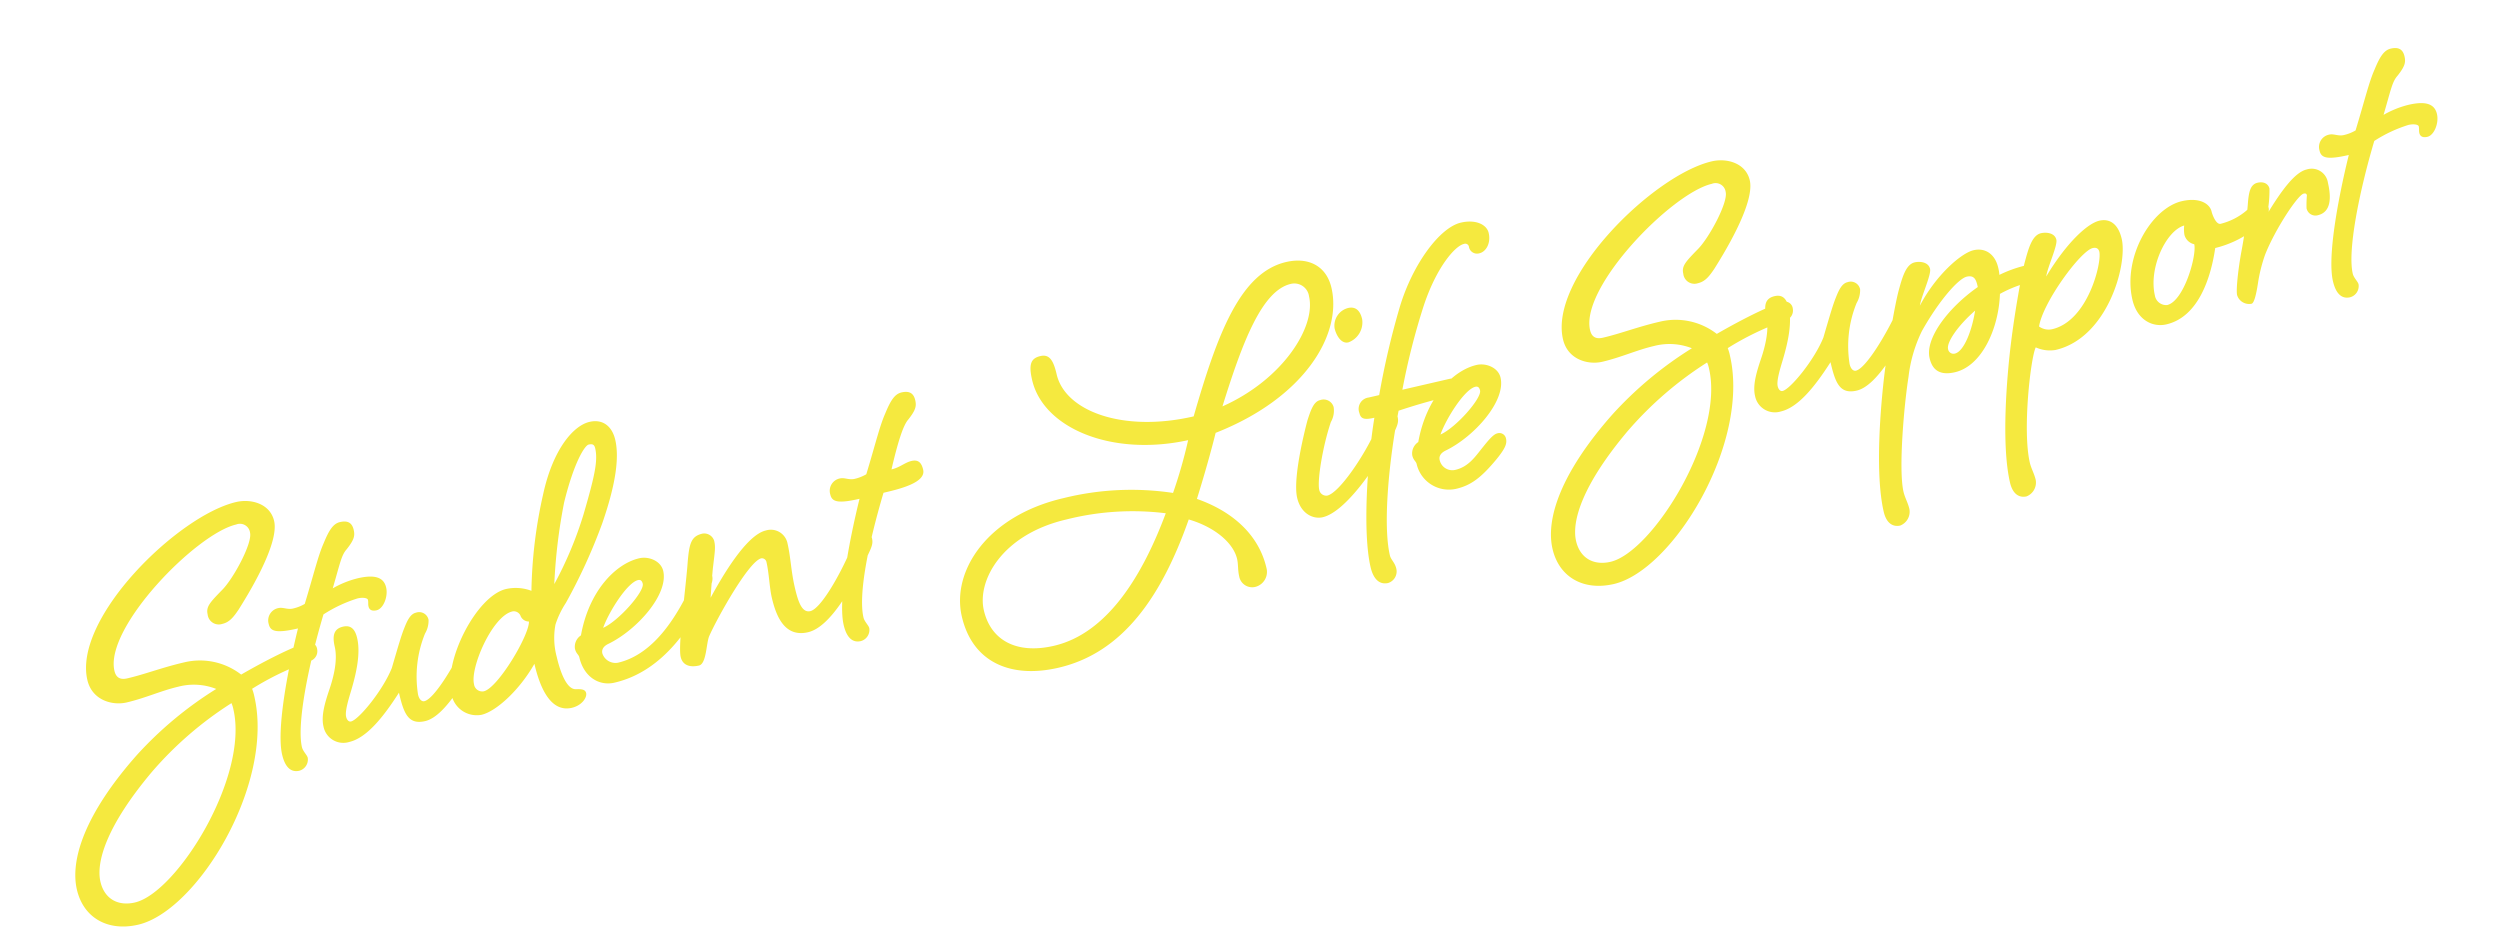 <svg xmlns="http://www.w3.org/2000/svg" width="428.933" height="161.9" viewBox="0 0 428.933 161.9">
  <path id="パス_1939" data-name="パス 1939" d="M-178.48-26.56a1.919,1.919,0,0,0,2.08,2.16c1.28,0,2.16-.72,3.28-1.76,1.68-1.68,9.36-9.28,9.36-13.44,0-3.04-2.96-4.64-5.6-4.64-10.24,0-31.76,13.12-31.76,24,0,3.6,3.2,5.28,5.68,5.28,3.28,0,6.24-.64,9.28-.64a10.478,10.478,0,0,1,6.24,1.84,64.061,64.061,0,0,0-15.84,8C-206.64,2-210.96,9.12-210.96,14.4c0,4.96,3.52,8.24,8.88,8.24,10.4,0,28.24-18.24,28.24-33.68a7.763,7.763,0,0,0-.08-1.36,48.911,48.911,0,0,1,10.72-2.4,1.761,1.761,0,0,0,1.68-1.68A1.352,1.352,0,0,0-163.04-18c-.8,0-4.8.56-12.16,2.8a11.526,11.526,0,0,0-9.04-4.24c-3.92,0-7.04.48-10.16.48-1.52,0-1.84-.88-1.84-1.76,0-7.6,18.96-19.76,26-19.76a1.745,1.745,0,0,1,2,1.92c0,1.84-4.56,7.04-6.88,8.48C-177.6-28.48-178.48-27.92-178.48-26.56ZM-201.76,18.8c-3.04,0-4.96-1.84-4.96-4.8,0-3.52,3.28-9.2,12.88-16.4a61.566,61.566,0,0,1,15.92-8.4,5.282,5.282,0,0,1,.08,1.12C-177.84,2.24-194.4,18.8-201.76,18.8Zm35.36-43.68a2.161,2.161,0,0,0-2.24,2.32c0,1.28.88,1.84,4.72,1.84-3.6,7.12-7.52,16.24-7.52,20.48,0,2.24.8,3.36,2.24,3.36a1.985,1.985,0,0,0,1.92-1.84c0-.48-.56-1.28-.56-2,0-4.08,4.24-13.44,8.72-21.36a23.724,23.724,0,0,1,6.32-1.36c.96,0,1.68.32,1.68.64,0,.4-.16.72-.16,1.12,0,.48.24.96,1.2.96,1.2,0,2.48-1.84,2.48-3.44,0-1.84-1.44-2.64-4.4-2.64a16.492,16.492,0,0,0-4.56.72c2.24-4,2.72-5.2,3.84-6,1.6-1.28,1.92-1.92,1.92-2.96,0-1.2-.56-1.84-2-1.84-1.2,0-2.16.96-3.52,2.88-1.44,1.92-2.72,4.56-5.52,9.44a7.074,7.074,0,0,1-2.16.32C-164.96-24.24-165.6-24.88-166.4-24.88Zm30.16,12.56c-2.8,3.68-7.6,8.64-9.36,8.64-.4,0-.8-.4-.8-1.36a19.582,19.582,0,0,1,3.52-9.92,4.331,4.331,0,0,0,1.12-2.16,1.641,1.641,0,0,0-1.84-1.68c-1.04,0-1.84,1.12-2.56,2.16s-1.36,2.16-3.6,6.16c-2.4,3.44-7.52,7.36-8.88,7.36-.48,0-.64-.56-.64-.96,0-.96.96-2.64,1.92-4.32,1.44-2.56,2.96-5.68,2.96-8.4,0-1.52-.48-2.48-1.92-2.48-1.6,0-2.16,1.04-2.16,3.04,0,2.16-1.12,4.64-2.56,6.96-1.28,2.08-2.4,4.08-2.4,5.92a3.466,3.466,0,0,0,3.68,3.6c3.12,0,6.72-2.88,10.24-6.32,0,3.68.32,5.76,3.28,5.76,3.68,0,9.04-6.08,12.8-10.64.96-1.2,1.36-1.76,1.36-2.64a1.155,1.155,0,0,0-1.28-1.2C-134.24-14.8-135.28-13.52-136.24-12.32Zm8.64-6.96c-5.2,0-13.2,9.52-13.2,15.36A4.416,4.416,0,0,0-136.56.8c2.56,0,7.28-2.64,10.8-6.48,0,3.92.72,8.8,4.56,8.8,1.76,0,2.96-1.12,2.96-1.92,0-.72-.8-.88-1.6-1.04-1.76-.4-1.92-4.48-1.92-6.16a12.46,12.46,0,0,1,1.04-5.44,15.425,15.425,0,0,1,2.56-3.2,95.718,95.718,0,0,0,9.12-11.84c4.08-6.48,5.44-10.64,5.44-13.52,0-2.4-1.28-4-3.6-4-2.88,0-7.2,3.2-10.56,10.32A80.608,80.608,0,0,0-123.44-18,7.634,7.634,0,0,0-127.6-19.28Zm19.36-20.96c.72,0,.96.24.96.88,0,2.16-1.12,4.56-4.48,10.56a64.356,64.356,0,0,1-7.6,10.56,94.184,94.184,0,0,1,4.8-13.28C-111.28-38-108.88-40.24-108.24-40.24ZM-127.6-15.28a1.249,1.249,0,0,1,1.36.96,1.543,1.543,0,0,0,1.2,1.36c-.48,2.32-7.76,9.92-10.24,9.92a1.421,1.421,0,0,1-1.36-1.6C-136.64-7.52-131.12-15.04-127.6-15.28Zm30.8,2.96c-2.88,3.52-8.24,9.68-14.96,9.68A2.374,2.374,0,0,1-114-4.8c0-.56.32-1.12,1.36-1.36,5.28-1.2,12-5.92,12-10.08,0-1.76-1.84-3.04-3.52-3.04-4.16,0-9.68,3.52-12.72,10.64a2.338,2.338,0,0,0-1.52,2c0,.88.4,1.12.4,1.6,0,3.52,2.24,5.6,4.88,5.6,8.88,0,15.36-6.88,19.12-11.52.96-1.2,1.36-1.76,1.36-2.64a1.155,1.155,0,0,0-1.28-1.2C-94.8-14.8-95.84-13.52-96.8-12.32Zm-8.4-3.36c.48,0,.64.32.64.8,0,1.36-5.44,5.28-8.32,5.84C-111.36-11.44-107.12-15.68-105.2-15.68Zm36.56,3.36c-2.72,3.68-7.12,8.48-8.96,8.48-1.52,0-1.68-2.16-1.68-4.64,0-2.8.48-5.12.48-7.52a2.917,2.917,0,0,0-3.12-3.04c-3.52,0-9.28,6.24-11.84,9.12.16-.48,1.2-4,1.68-5.28.8-2.24,1.12-2.96,1.12-4.08a1.788,1.788,0,0,0-1.68-1.68c-2.08,0-2.64,1.2-3.76,4.8-1.52,4.72-4.64,12.96-4.64,14.96,0,1.6,1.28,2.16,2.72,2.16,1.36,0,2.08-3.52,2.88-4.56C-93.6-6.08-86-14.56-83.76-14.56a.807.807,0,0,1,.72.88c0,1.92-.48,4.32-.48,6.08,0,3.52.72,7.2,4.72,7.2s9.28-6,12.96-10.56c.96-1.2,1.36-1.76,1.36-2.64a1.155,1.155,0,0,0-1.28-1.2C-66.64-14.8-67.68-13.52-68.64-12.32ZM-58.56-24.4c2-4.08,3.6-6.88,4.72-7.68,1.6-1.28,1.92-1.92,1.92-2.96,0-1.2-.56-1.84-2-1.84-1.2,0-2.16.96-3.52,2.88-1.44,1.92-2.72,4.56-5.52,9.44a7.074,7.074,0,0,1-2.16.32c-.96,0-1.6-.64-2.4-.64a2.161,2.161,0,0,0-2.24,2.32c0,1.28.88,1.84,4.72,1.84-3.6,7.12-7.52,16.24-7.52,20.48,0,2.24.8,3.36,2.24,3.36A1.985,1.985,0,0,0-68.4,1.28c0-.48-.56-1.28-.56-2,0-4.08,3.68-12.16,8.16-20.08,2.96,0,7.52-.08,7.52-2.32,0-1.12-.32-1.92-1.6-1.92C-56.08-25.04-57.04-24.4-58.56-24.4ZM-12.4-9.6a48.262,48.262,0,0,0-18.48-3.36c-13.52,0-21.6,7.92-21.6,15.84,0,8.16,5.84,12.32,14.16,12.32,11.36,0,20-7.92,27.52-19.76,4,2.24,6.56,5.6,6.56,8.48,0,.96-.32,1.84-.32,2.96a2.264,2.264,0,0,0,2.4,2.4A2.655,2.655,0,0,0,.32,6.56C.32.88-2.96-4.08-8.64-7.68c0,0,3.12-5.28,5.68-10.32C13.2-20.4,22-29.52,22-37.76c0-4-2.8-6.08-6.56-6.08C7.36-43.84,1.2-34.56-6-21.6c-12.48,0-21.28-5.84-21.28-12.32,0-2.4-.4-3.68-2-3.68-1.68,0-2.32.88-2.32,3.68,0,8.48,10.32,15.92,23.76,16.08A82.726,82.726,0,0,1-12.4-9.6Zm-18.8.32a46.332,46.332,0,0,1,16.8,2.8C-20.8,3.2-28.88,11.36-38.24,11.36c-6.56,0-10.32-3.36-10.32-8.64C-48.56-2.48-42.64-9.28-31.2-9.28ZM17.92-37.2c0,5.36-7.6,12.88-18.72,15.04C5.12-32.32,10.32-40,15.36-40A2.548,2.548,0,0,1,17.92-37.2ZM24-33.76a3.123,3.123,0,0,0-3.04,2.88c0,1.2.48,2.88,1.76,2.88a3.649,3.649,0,0,0,3.2-3.36C25.92-33.28,24.96-33.76,24-33.76Zm-.08,21.44C21.2-8.64,15.44-3.2,13.28-3.2a1.229,1.229,0,0,1-1.12-1.28c0-1.6,2.24-7.12,4.56-10.88a3.908,3.908,0,0,0,1.04-2.4,1.781,1.781,0,0,0-2-1.68c-1.12,0-1.92,1.28-2.88,2.88C12.24-15.36,8.16-7.52,8.16-4,8.16-1.2,10,.24,11.68.24c4.08,0,11.28-6.64,15.04-11.2.96-1.2,1.36-1.76,1.36-2.64a1.155,1.155,0,0,0-1.28-1.2C25.92-14.8,24.88-13.52,23.92-12.32Zm-2.08-3.44c0,1.04.56,1.36,2.32,1.36-2.88,7.04-6.4,18.72-6.4,24.8,0,2.56,1.12,3.36,2.32,3.36A2.072,2.072,0,0,0,22,11.68c0-1.12-.56-1.68-.56-2.48,0-5.44,3.52-15.92,7.04-23.84,3.36-.32,6.72-.48,10-.48A1.572,1.572,0,0,0,40-16.64c0-.8-.8-1.36-1.84-1.36H29.92a119.141,119.141,0,0,1,6.8-13.2c3.6-5.92,7.52-8.8,9.12-8.8a.636.636,0,0,1,.72.72,1.408,1.408,0,0,0,1.52,1.44c1.12,0,2.32-1.2,2.32-3.04,0-1.52-1.68-2.8-4.24-2.8-3.76,0-9.68,5.12-13.44,11.68a138,138,0,0,0-6.88,14H24A1.967,1.967,0,0,0,21.84-15.76ZM35.68-2.56A2.225,2.225,0,0,1,33.44-4.8c0-.56.32-1.12,1.36-1.36,5.28-1.2,12-5.92,12-10.08,0-1.76-1.84-3.04-3.52-3.04-4.16,0-9.68,3.52-12.72,10.64a2.338,2.338,0,0,0-1.52,2c0,.88.4,1.12.4,1.6A5.677,5.677,0,0,0,35.04.64c2.56,0,4.56-.8,8-3.44,1.84-1.44,2.32-2.16,2.32-3.04a1.155,1.155,0,0,0-1.28-1.2c-.72,0-1.92.96-3.04,1.84C39.52-4,38-2.56,35.68-2.56Zm6.56-13.12c.48,0,.64.32.64.8,0,1.36-5.44,5.28-8.32,5.84C36.08-11.44,40.32-15.68,42.24-15.68ZM81.36-26.56a1.919,1.919,0,0,0,2.08,2.16c1.28,0,2.16-.72,3.28-1.76,1.68-1.68,9.36-9.28,9.36-13.44,0-3.04-2.96-4.64-5.6-4.64-10.24,0-31.76,13.12-31.76,24,0,3.6,3.2,5.28,5.68,5.28,3.28,0,6.24-.64,9.28-.64a10.478,10.478,0,0,1,6.24,1.84,64.061,64.061,0,0,0-15.84,8C53.2,2,48.88,9.12,48.88,14.4c0,4.96,3.52,8.24,8.88,8.24C68.16,22.64,86,4.4,86-11.04a7.761,7.761,0,0,0-.08-1.36,48.911,48.911,0,0,1,10.72-2.4,1.761,1.761,0,0,0,1.68-1.68A1.352,1.352,0,0,0,96.8-18c-.8,0-4.8.56-12.16,2.8a11.526,11.526,0,0,0-9.04-4.24c-3.92,0-7.04.48-10.16.48-1.52,0-1.84-.88-1.84-1.76,0-7.6,18.96-19.76,26-19.76a1.745,1.745,0,0,1,2,1.92c0,1.84-4.56,7.04-6.88,8.48C82.24-28.48,81.36-27.92,81.36-26.56ZM58.08,18.8c-3.04,0-4.96-1.84-4.96-4.8,0-3.52,3.28-9.2,12.88-16.4a61.566,61.566,0,0,1,15.92-8.4A5.281,5.281,0,0,1,82-9.68C82,2.24,65.44,18.8,58.08,18.8Zm57.76-31.12c-2.8,3.68-7.6,8.64-9.36,8.64-.4,0-.8-.4-.8-1.36a19.582,19.582,0,0,1,3.52-9.92,4.331,4.331,0,0,0,1.12-2.16,1.641,1.641,0,0,0-1.84-1.68c-1.04,0-1.84,1.12-2.56,2.16s-1.36,2.16-3.6,6.16c-2.4,3.44-7.52,7.36-8.88,7.36-.48,0-.64-.56-.64-.96,0-.96.96-2.64,1.92-4.32,1.44-2.56,2.96-5.68,2.96-8.4,0-1.52-.48-2.48-1.92-2.48-1.6,0-2.16,1.04-2.16,3.04,0,2.16-1.12,4.64-2.56,6.96-1.28,2.08-2.4,4.08-2.4,5.92A3.466,3.466,0,0,0,92.32.24c3.12,0,6.72-2.88,10.24-6.32,0,3.68.32,5.76,3.28,5.76,3.68,0,9.04-6.08,12.8-10.64.96-1.2,1.36-1.76,1.36-2.64a1.155,1.155,0,0,0-1.28-1.2C117.84-14.8,116.8-13.52,115.84-12.32Zm-.8,11.68a24.218,24.218,0,0,1,4-7.12c3.92-4.32,8.08-7.36,9.6-7.36,1.44,0,1.44,1.04,1.44,2.16-5.76,2.32-10.8,6.56-10.8,10,0,1.52.48,3.36,3.68,3.36,4.8,0,9.04-5.68,10.56-11.36a20.8,20.8,0,0,1,5.44-.8c1.68,0,2.24-.8,2.24-1.52s-.4-1.44-2.64-1.44a21.387,21.387,0,0,0-4.4.56,6.881,6.881,0,0,0,.08-1.28c0-2.32-1.36-3.84-3.44-3.84-2.24,0-7.36,2.8-11.12,7.2.64-1.6,3.12-4.72,3.12-5.76,0-1.2-1.36-1.68-2.32-1.68-1.6,0-2.72,2.16-3.84,4.24-1.04,2-3.52,7.76-5.44,13.04s-5.52,16.4-5.52,23.2c0,2.16,1.04,2.96,2.24,2.96a2.552,2.552,0,0,0,2.16-2.4c0-1.12-.32-2.08-.32-3.12C109.76,14.48,113.2,3.92,115.04-.64Zm8.64-2.08a.94.94,0,0,1-.96-1.04c0-1.12,2.4-3.44,6-5.36C127.44-5.92,125.28-2.72,123.68-2.72Zm19.04-16.8c-1.6,0-2.72,2.16-3.84,4.24-1.04,2-3.52,7.76-5.44,13.04s-5.52,16.4-5.52,23.2c0,2.16,1.04,2.96,2.24,2.96a2.552,2.552,0,0,0,2.16-2.4c0-1.12-.32-2.08-.32-3.12,0-5.68,4.16-17.44,5.44-19.04a5.852,5.852,0,0,0,3.2,1.2c9.2,0,15.36-11.52,15.36-16,0-2.64-1.2-3.92-3.04-3.92-2,0-6.16,2.24-11.04,7.28.64-1.6,3.12-4.72,3.12-5.76C145.04-19.04,143.68-19.52,142.72-19.52ZM138.8-4c1.52-3.84,9.84-11.04,12-11.04.56,0,.96.24.96.88,0,1.92-4.56,11.12-10.88,11.12A2.816,2.816,0,0,1,138.8-4Zm28.72-15.44c-5.36,0-12.08,7.04-12.08,14.56,0,3.6,2.32,5.44,4.72,5.44,5.68,0,9.28-6.16,11.12-10.88a17.908,17.908,0,0,0,6.64-1.36c2.64-1.28,3.84-2.32,3.84-3.28,0-1.04-.56-1.44-1.52-1.44a11.035,11.035,0,0,0-2.32,1.04,10.889,10.889,0,0,1-4.8,1.2c-.8,0-1.04-1.84-1.04-2.4C172.08-17.92,170.64-19.44,167.52-19.44Zm.4,7.68c0,2-3.92,9.12-6.88,9.12a1.971,1.971,0,0,1-1.68-2.08c0-4.88,4.4-10.4,7.6-10.56a5.685,5.685,0,0,0-.32,1.6A2.233,2.233,0,0,0,167.92-11.76Zm12.96-7.84c-1.28,0-1.84,1.2-2.48,3.28a77.7,77.7,0,0,1-2.88,7.6c-1.28,2.96-2.4,6.24-2.4,7.12a2.16,2.16,0,0,0,2.08,2c.48,0,1.2-1.52,1.84-3.12a26.551,26.551,0,0,1,2.32-4.56c2.64-3.84,7.76-8.72,8.8-8.72.4,0,.48.16.48.4a20.459,20.459,0,0,0-.56,2.16,1.555,1.555,0,0,0,1.6,1.6c2.32,0,2.96-2.32,2.96-5.04a2.815,2.815,0,0,0-3.04-3.04c-2.08,0-5.04,2.56-8.32,5.92a20.981,20.981,0,0,0,1.36-4.16C182.64-19.04,181.92-19.6,180.88-19.6Zm13.84-5.28a2.161,2.161,0,0,0-2.24,2.32c0,1.28.88,1.84,4.72,1.84-3.6,7.12-7.52,16.24-7.52,20.48,0,2.24.8,3.36,2.24,3.36a1.985,1.985,0,0,0,1.92-1.84c0-.48-.56-1.28-.56-2,0-4.08,4.24-13.44,8.72-21.36a23.724,23.724,0,0,1,6.32-1.36c.96,0,1.68.32,1.68.64,0,.4-.16.72-.16,1.12,0,.48.24.96,1.2.96,1.2,0,2.48-1.84,2.48-3.44,0-1.84-1.44-2.64-4.4-2.64a16.492,16.492,0,0,0-4.56.72c2.24-4,2.72-5.2,3.84-6,1.6-1.28,1.92-1.92,1.92-2.96,0-1.2-.56-1.84-2-1.84-1.2,0-2.16.96-3.52,2.88-1.44,1.92-2.72,4.56-5.52,9.44a7.074,7.074,0,0,1-2.16.32C196.16-24.24,195.52-24.88,194.72-24.88Z" transform="translate(215.505 91.138) rotate(-13)" fill="#f5e93f"/>
</svg>
